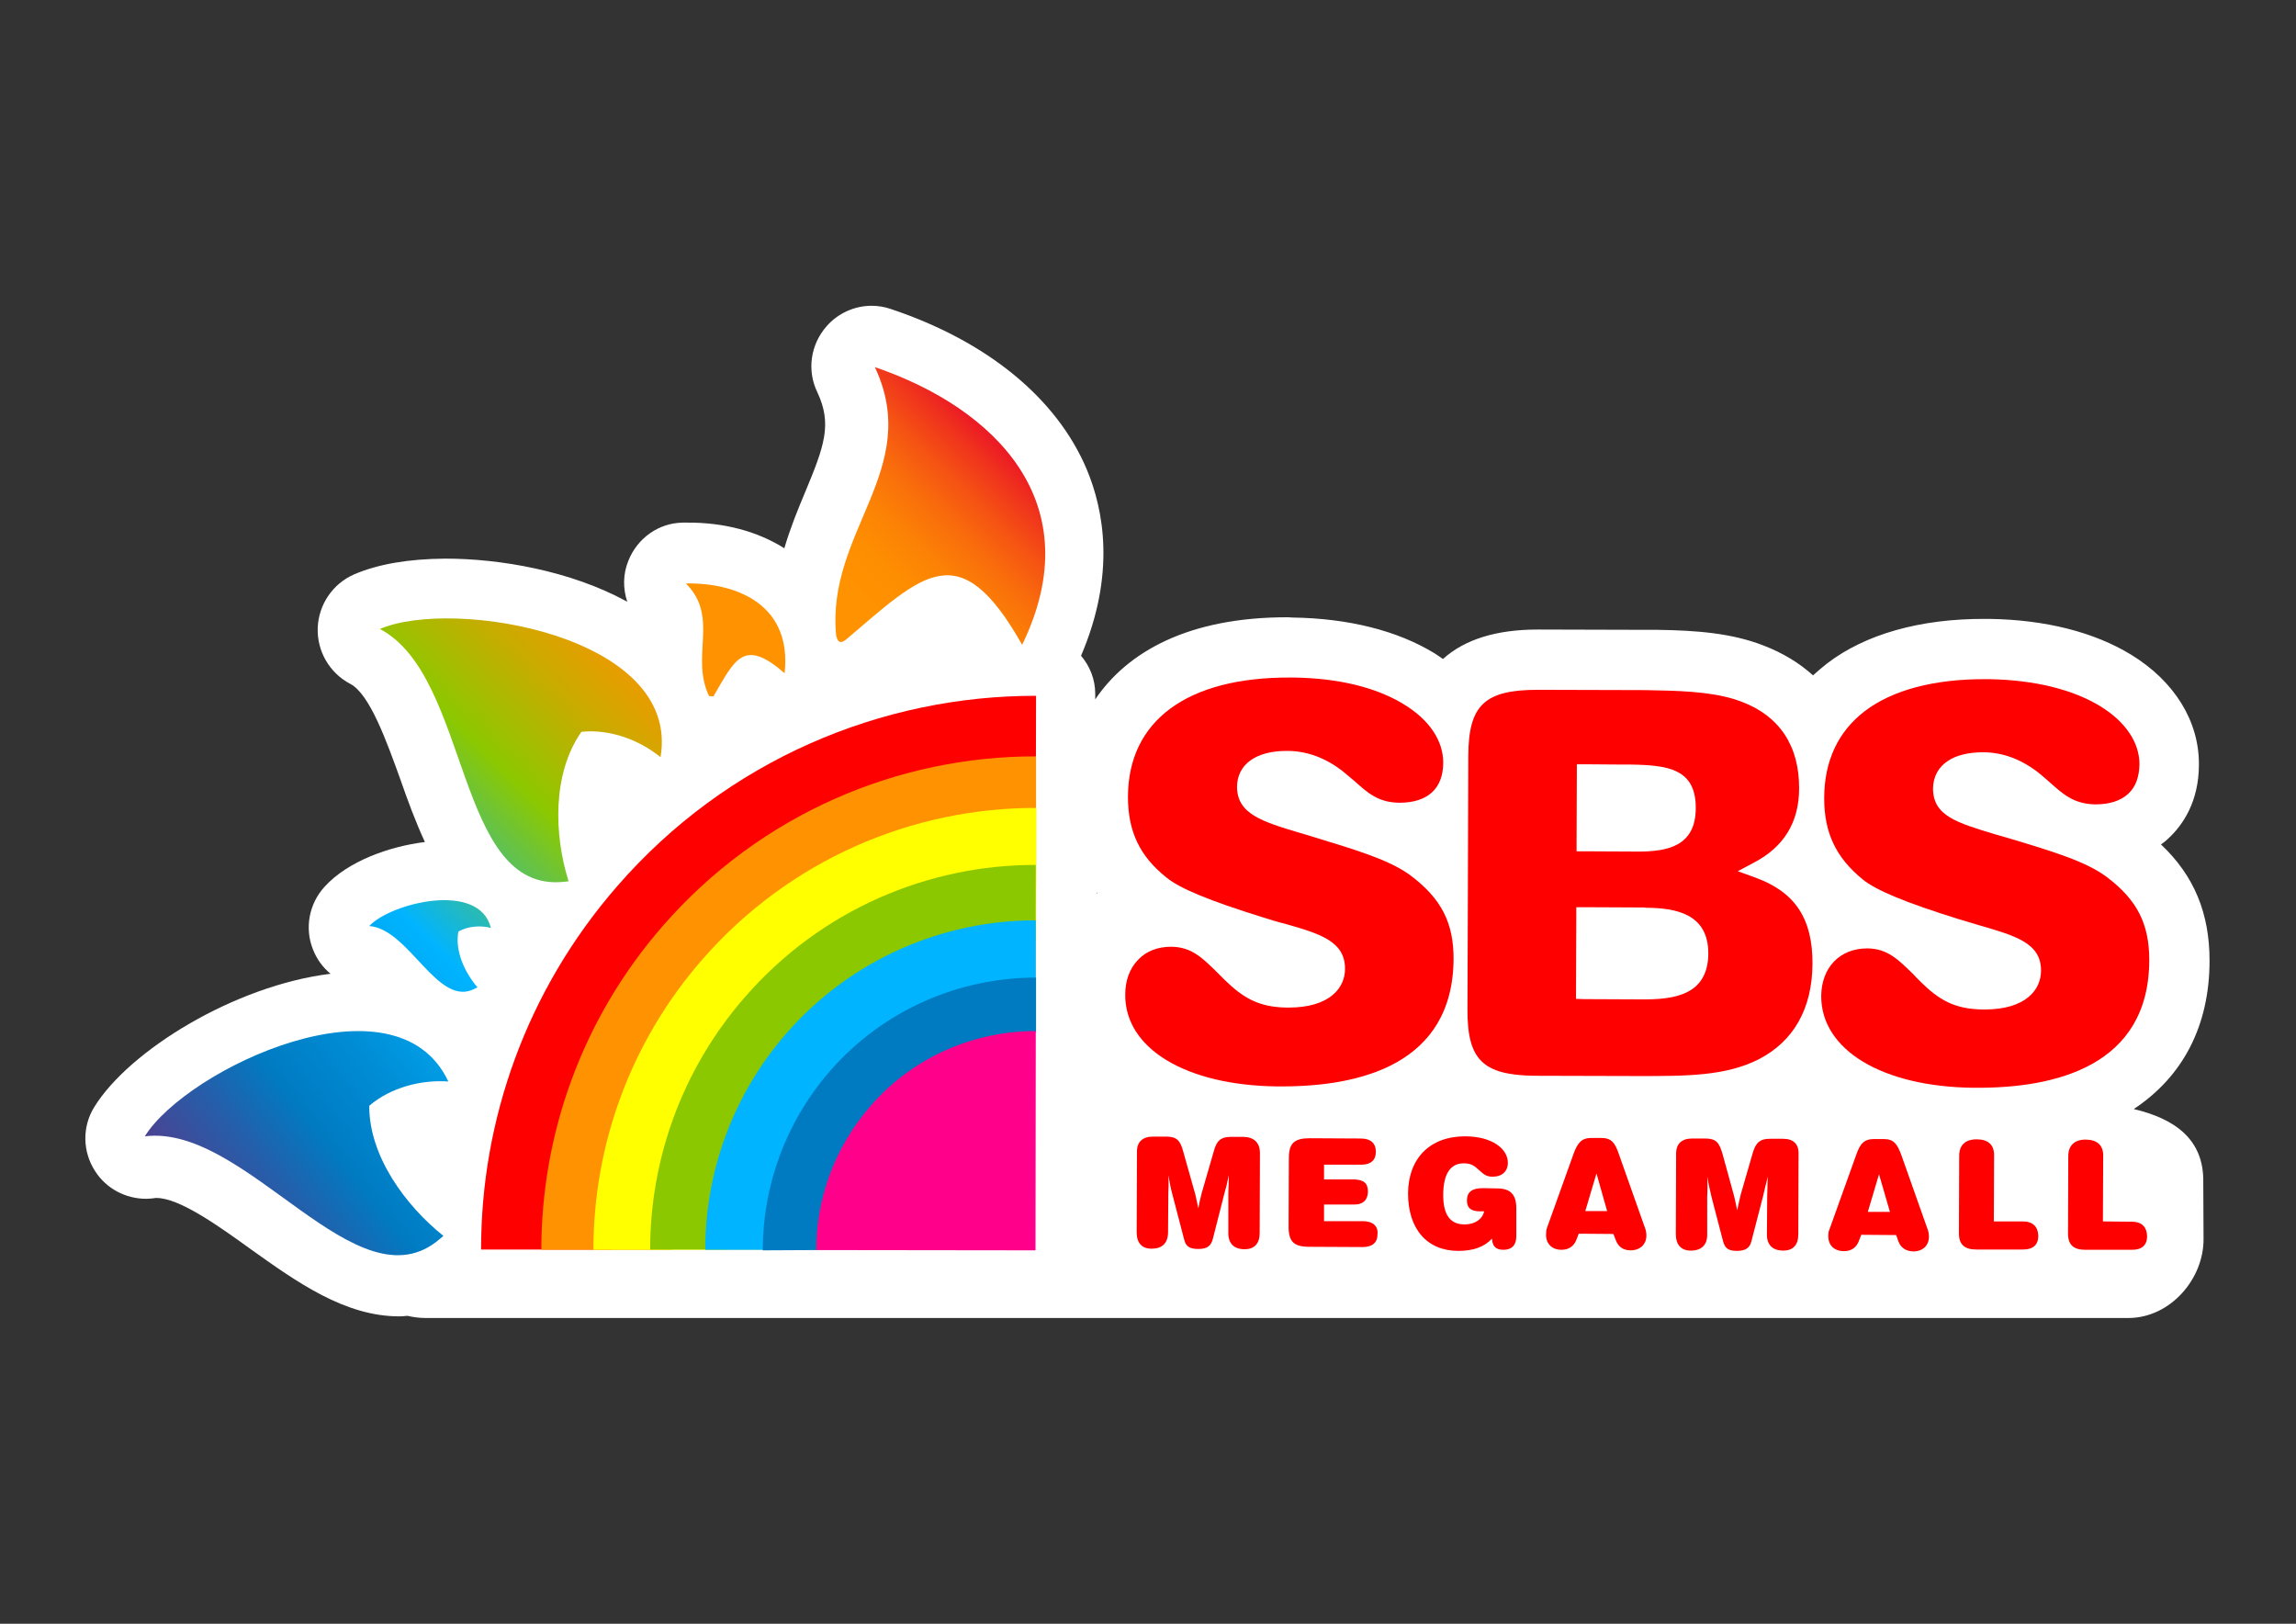 <?xml version="1.0" encoding="UTF-8"?> <!-- Generator: Adobe Illustrator 26.0.1, SVG Export Plug-In . SVG Version: 6.00 Build 0) --> <svg xmlns="http://www.w3.org/2000/svg" xmlns:xlink="http://www.w3.org/1999/xlink" id="Layer_1" x="0px" y="0px" viewBox="0 0 841.9 595.3" style="enable-background:new 0 0 841.9 595.3;" xml:space="preserve"><rect x="0" y="0" width="841.9" height="595.3" fill="#333333" stroke="none"/> <style type="text/css"> .st0{fill:#FFFFFF;} .st1{fill:url(#SVGID_1_);} .st2{fill:url(#SVGID_00000093166065619554013860000000640789482994996378_);} .st3{fill:url(#SVGID_00000063593236966266161060000010277891631031304351_);} .st4{fill:url(#SVGID_00000080925748911959774130000012749747924641346195_);} .st5{fill:url(#SVGID_00000028309228004515987650000012974329179549750463_);} .st6{fill:#FF0000;} .st7{fill:#FF9200;} .st8{fill:#FFFF00;} .st9{fill:#8CC800;} .st10{fill:#00B4FF;} .st11{fill:#007BC2;} .st12{fill:#FF008B;} </style> <g> <g> <path class="st0" d="M782.4,406.6c17.9-11.8,27.8-30.4,27.8-54.4c0-17.3-5.6-31.1-17.8-42.6c1-0.7,2-1.5,2.9-2.4 c5-4.7,11-13.2,11-26.9c0.1-15.9-9-30.6-24.9-40.3c-13.6-8.3-31.5-12.8-51.9-13.1l-1.6,0c-23.8-0.1-43.9,5.6-57.9,16.3 c-1.8,1.4-3.5,2.9-5.2,4.4c-5.1-4.6-11.2-8.3-18.3-11c-11.4-4.4-23.9-5.5-39.2-5.7c-2.4,0-4.8,0-7.3,0l-36.1-0.1 c-15.2,0-26.8,3.6-34.8,10.8c-1-0.7-2-1.4-3.1-2.1c-13.6-8.3-31.5-12.8-52-13.1c-0.6,0-1.2-0.1-1.6-0.1 c-36.8-0.1-59.1,12.8-70.8,30.1l0-2c0-5.4-2-10.2-5.2-14c12.8-29.9,8.3-53.5,2.1-68.3c-11-26.1-36.5-47-71.8-58.8 c-2.3-0.8-4.7-1.2-7.1-1.2c-6.2,0-12.3,2.7-16.5,7.5c-5.9,6.7-7.3,16.2-3.4,24.2c5.5,11.7,2.6,19.7-4.5,36.7 c-2.6,6.2-5.4,13-7.6,20.5c-9.7-6.1-21.9-9.5-35.7-9.4c-0.5,0-1,0-1.5,0c-8.9,0.1-16.7,5.7-20,14c-2,4.9-2,10.2-0.4,15 c-20.8-11.4-46.8-15.8-66.7-15.8c-13.5,0.1-24.7,2-33.5,5.8c-7.8,3.4-13,11.1-13.3,19.6c-0.3,8.5,4.3,16.5,11.9,20.5 c7.2,3.7,13.4,21.2,18.5,35.3c2.5,7.2,5.4,15.1,8.9,22.7c-13,1.6-28.2,7-36.7,16.3c-5.8,6.3-7.5,15.3-4.3,23.2 c1.4,3.5,3.6,6.5,6.4,8.8c-35.1,4.3-73.8,28.1-86.6,48.8c-4.5,7.2-4.4,16.4,0.3,23.6c4.1,6.4,11.2,10.1,18.7,10.1 c0.9,0,1.8-0.1,2.8-0.2c0.3-0.1,0.6-0.1,1-0.1c8.4,0,22.8,10.3,34.3,18.6c17.1,12.2,34.8,24.9,54.9,24.8h0c0.9,0,1.8-0.1,2.8-0.2 c2.1,0.5,4.4,0.8,6.6,0.8h624.6c15.2-0.1,27.5-14.3,27.4-29c0,0-0.1-20.3-0.1-20.7C808.2,417.5,797.2,410.1,782.4,406.6z M402.2,327.7l0-0.5c0.1,0.1,0.1,0.2,0.2,0.3C402.3,327.6,402.2,327.6,402.2,327.7z"></path> <g> <linearGradient id="SVGID_1_" gradientUnits="userSpaceOnUse" x1="585.69" y1="109.626" x2="273.696" y2="429.048" gradientTransform="matrix(1 1.300000e-03 -1.300000e-03 1 -260.352 11.891)"> <stop offset="0" style="stop-color:#EC1C24"></stop> <stop offset="1.353602e-02" style="stop-color:#EF2F1E"></stop> <stop offset="4.338871e-02" style="stop-color:#F55213"></stop> <stop offset="7.356080e-02" style="stop-color:#F96E0B"></stop> <stop offset="0.104" style="stop-color:#FC8205"></stop> <stop offset="0.134" style="stop-color:#FE8E01"></stop> <stop offset="0.165" style="stop-color:#FF9200"></stop> <stop offset="0.305" style="stop-color:#FF9200"></stop> <stop offset="0.337" style="stop-color:#F09900"></stop> <stop offset="0.397" style="stop-color:#C9AB00"></stop> <stop offset="0.476" style="stop-color:#8CC800"></stop> <stop offset="0.626" style="stop-color:#00B4FF"></stop> <stop offset="0.741" style="stop-color:#008CD4"></stop> <stop offset="0.805" style="stop-color:#007BC2"></stop> <stop offset="0.857" style="stop-color:#245FAB"></stop> <stop offset="0.917" style="stop-color:#494493"></stop> <stop offset="0.966" style="stop-color:#5F3385"></stop> <stop offset="0.997" style="stop-color:#672D80"></stop> </linearGradient> <path class="st1" d="M213.2,268.3c10.4-1.1,21.3,3,29,9.3c7.6-44.6-76.1-58.6-102.9-47c33.3,17.5,27.6,96.8,67.4,92.7l1.8-0.2 C203.1,306.1,202.5,283.5,213.2,268.3z"></path> </g> <g> <linearGradient id="SVGID_00000022522271809449128410000013161579540208277934_" gradientUnits="userSpaceOnUse" x1="651.623" y1="161.277" x2="339.753" y2="480.572" gradientTransform="matrix(0.992 0.127 -0.127 0.992 -221.375 -44.383)"> <stop offset="0" style="stop-color:#EC1C24"></stop> <stop offset="1.353602e-02" style="stop-color:#EF2F1E"></stop> <stop offset="4.338871e-02" style="stop-color:#F55213"></stop> <stop offset="7.356080e-02" style="stop-color:#F96E0B"></stop> <stop offset="0.104" style="stop-color:#FC8205"></stop> <stop offset="0.134" style="stop-color:#FE8E01"></stop> <stop offset="0.165" style="stop-color:#FF9200"></stop> <stop offset="0.305" style="stop-color:#FF9200"></stop> <stop offset="0.337" style="stop-color:#F09900"></stop> <stop offset="0.397" style="stop-color:#C9AB00"></stop> <stop offset="0.476" style="stop-color:#8CC800"></stop> <stop offset="0.626" style="stop-color:#00B4FF"></stop> <stop offset="0.741" style="stop-color:#008CD4"></stop> <stop offset="0.805" style="stop-color:#007BC2"></stop> <stop offset="0.857" style="stop-color:#245FAB"></stop> <stop offset="0.917" style="stop-color:#494493"></stop> <stop offset="0.966" style="stop-color:#5F3385"></stop> <stop offset="0.997" style="stop-color:#672D80"></stop> </linearGradient> <path style="fill:url(#SVGID_00000022522271809449128410000013161579540208277934_);" d="M135.4,405.4c7.9-6.8,19.2-9.6,29-8.9 c-19.2-40.9-95.9-4.7-111.3,20.1c37.4-4.7,77.9,63.8,108.2,37.6l1.3-1.1C148.8,442.1,135.3,423.9,135.4,405.4z"></path> </g> <g> <linearGradient id="SVGID_00000083798510005956222310000001978769794238218889_" gradientUnits="userSpaceOnUse" x1="615.249" y1="134.396" x2="303.504" y2="453.562" gradientTransform="matrix(1 1.300000e-03 -1.300000e-03 1 -260.352 11.891)"> <stop offset="0" style="stop-color:#EC1C24"></stop> <stop offset="1.353602e-02" style="stop-color:#EF2F1E"></stop> <stop offset="4.338871e-02" style="stop-color:#F55213"></stop> <stop offset="7.356080e-02" style="stop-color:#F96E0B"></stop> <stop offset="0.104" style="stop-color:#FC8205"></stop> <stop offset="0.134" style="stop-color:#FE8E01"></stop> <stop offset="0.165" style="stop-color:#FF9200"></stop> <stop offset="0.305" style="stop-color:#FF9200"></stop> <stop offset="0.337" style="stop-color:#F09900"></stop> <stop offset="0.397" style="stop-color:#C9AB00"></stop> <stop offset="0.476" style="stop-color:#8CC800"></stop> <stop offset="0.626" style="stop-color:#00B4FF"></stop> <stop offset="0.741" style="stop-color:#008CD4"></stop> <stop offset="0.805" style="stop-color:#007BC2"></stop> <stop offset="0.857" style="stop-color:#245FAB"></stop> <stop offset="0.917" style="stop-color:#494493"></stop> <stop offset="0.966" style="stop-color:#5F3385"></stop> <stop offset="0.997" style="stop-color:#672D80"></stop> </linearGradient> <path style="fill:url(#SVGID_00000083798510005956222310000001978769794238218889_);" d="M175.1,362c-4.6-5.3-8.4-13.4-7-20.5 c3.6-2,8.2-2.3,11.9-1.3c-4.3-17.3-36.8-9.1-44.6-0.7c14.8,1.1,25.3,30.6,39,22.8L175.1,362z"></path> </g> <g> <linearGradient id="SVGID_00000049190341246081412640000008449522140555256253_" gradientUnits="userSpaceOnUse" x1="610.603" y1="135.509" x2="298.527" y2="455.014" gradientTransform="matrix(1 1.300000e-03 -1.300000e-03 1 -260.352 11.891)"> <stop offset="0" style="stop-color:#EC1C24"></stop> <stop offset="1.353602e-02" style="stop-color:#EF2F1E"></stop> <stop offset="4.338871e-02" style="stop-color:#F55213"></stop> <stop offset="7.356080e-02" style="stop-color:#F96E0B"></stop> <stop offset="0.104" style="stop-color:#FC8205"></stop> <stop offset="0.134" style="stop-color:#FE8E01"></stop> <stop offset="0.165" style="stop-color:#FF9200"></stop> <stop offset="0.305" style="stop-color:#FF9200"></stop> <stop offset="0.337" style="stop-color:#F09900"></stop> <stop offset="0.397" style="stop-color:#C9AB00"></stop> <stop offset="0.476" style="stop-color:#8CC800"></stop> <stop offset="0.626" style="stop-color:#00B4FF"></stop> <stop offset="0.741" style="stop-color:#008CD4"></stop> <stop offset="0.805" style="stop-color:#007BC2"></stop> <stop offset="0.857" style="stop-color:#245FAB"></stop> <stop offset="0.917" style="stop-color:#494493"></stop> <stop offset="0.966" style="stop-color:#5F3385"></stop> <stop offset="0.997" style="stop-color:#672D80"></stop> </linearGradient> <path style="fill:url(#SVGID_00000049190341246081412640000008449522140555256253_);" d="M287.7,246.8 c2.7-24.3-16.3-33.2-36.2-32.9c12.4,12.4,1.5,26.6,8.5,41.3l1.6,0.1C269.6,241.6,272.7,233.8,287.7,246.8z"></path> </g> <g> <linearGradient id="SVGID_00000126281961786992255970000014386684411080457365_" gradientUnits="userSpaceOnUse" x1="628.084" y1="152.687" x2="313.27" y2="474.996" gradientTransform="matrix(1 1.300000e-03 -1.300000e-03 1 -260.352 11.891)"> <stop offset="0" style="stop-color:#EC1C24"></stop> <stop offset="1.353602e-02" style="stop-color:#EF2F1E"></stop> <stop offset="4.338871e-02" style="stop-color:#F55213"></stop> <stop offset="7.356080e-02" style="stop-color:#F96E0B"></stop> <stop offset="0.104" style="stop-color:#FC8205"></stop> <stop offset="0.134" style="stop-color:#FE8E01"></stop> <stop offset="0.165" style="stop-color:#FF9200"></stop> <stop offset="0.305" style="stop-color:#FF9200"></stop> <stop offset="0.337" style="stop-color:#F09900"></stop> <stop offset="0.397" style="stop-color:#C9AB00"></stop> <stop offset="0.476" style="stop-color:#8CC800"></stop> <stop offset="0.626" style="stop-color:#00B4FF"></stop> <stop offset="0.741" style="stop-color:#008CD4"></stop> <stop offset="0.805" style="stop-color:#007BC2"></stop> <stop offset="0.857" style="stop-color:#245FAB"></stop> <stop offset="0.917" style="stop-color:#494493"></stop> <stop offset="0.966" style="stop-color:#5F3385"></stop> <stop offset="0.997" style="stop-color:#672D80"></stop> </linearGradient> <path style="fill:url(#SVGID_00000126281961786992255970000014386684411080457365_);" d="M306.6,233c0,0,0.4,2,1.3,2.3 c0.8,0.4,2.3-0.8,2.3-0.8c28.4-24.1,41.6-38.8,64.6,1.9c25.2-51.8-9.7-86.7-54-101.8C338.4,172.1,302.9,194.8,306.6,233z"></path> </g> <path class="st6" d="M224.4,458.1c0.1-36.2,12.6-72.2,38.2-101.6c30.8-35.4,73.8-53.3,117.2-53.3l0.1-48.1 c-56.7-0.1-113.4,23.6-153.5,69.7c-33.5,38.4-50,86-50,133.2v0.1H224.4L224.4,458.1z"></path> <path class="st7" d="M246.4,458.2c0.1-31.1,10.8-62,32.8-87.3c26.4-30.3,63.3-45.7,100.7-45.7l0-47.9c-50.5-0.1-101,21-136.9,62.2 c-29.8,34.2-44.5,76.6-44.5,118.7c0,0,0,0,0,0H246.4C246.4,458.2,246.4,458.2,246.4,458.2z"></path> <path class="st8" d="M266.2,458.2c0-26.4,9.2-52.8,27.9-74.3c22.5-25.9,54-39,85.8-39l0.1-48.7c-45.3-0.1-90.5,18.9-122.5,55.6 c-26.7,30.6-39.9,68.6-39.9,106.3v0.1L266.2,458.2C266.2,458.3,266.2,458.2,266.2,458.2z"></path> <path class="st9" d="M286.8,458.2c0-21.6,7.5-43.2,22.8-60.8c18.4-21.1,44.1-31.8,70.1-31.9l0.1-48.4 c-39.4-0.1-78.8,16.4-106.7,48.5c-23.2,26.6-34.7,59.7-34.7,92.5v0H286.8L286.8,458.2z"></path> <path class="st10" d="M282.9,458.2c0-22.5,7.8-45.1,23.8-63.4c19.2-22,46.1-33.2,73.1-33.2l0-24.2c-33.8,0-67.5,14-91.5,41.5 c-19.9,22.9-29.7,51.2-29.7,79.3v0L282.9,458.2L282.9,458.2z"></path> <path class="st11" d="M299.7,458.3c0-18.6,6.5-37.3,19.7-52.4c15.9-18.2,38.1-27.4,60.5-27.5l0-20c-27.9,0-55.8,11.6-75.6,34.3 c-16.4,18.9-24.6,42.3-24.6,65.6c0,0,0,0,0,0.1L299.7,458.3C299.7,458.3,299.7,458.3,299.7,458.3z"></path> <path class="st12" d="M379.8,378c-22.4,0-44.9,9.3-60.7,27.6c-13.2,15.2-19.8,34-19.8,52.7v0l80.4,0.1L379.8,378z"></path> <g> <g> <path class="st6" d="M456,416.8l-4.7,0c-3.6,0-5.2,1.4-6.2,5.2l-4.4,15.2c-0.4,1.6-0.9,3.5-1.3,5.8c-0.7-3.3-1.1-5.3-1.3-5.8 l-4.2-14.9c-1.1-4.2-2.4-5.6-6.3-5.6l-4.8,0c-3.8,0-5.9,1.9-5.9,5.5l-0.1,29.6c0,3.9,1.9,6,5.5,6c3.8,0,5.9-2,6-5.8l0.1-14 c0-0.4,0-1.4,0.1-3.1c0-1.1,0-2.5-0.1-4.1c0.5,2.8,1,5.4,1.6,7.5l4.2,16.1c0.6,2.6,2.1,3.5,5.2,3.5c3.1,0,4.6-1,5.3-3.6 l4.2-16.5c0.5-1.7,1.1-4,1.7-7c-0.1,3.9-0.2,6.2-0.2,6.9l0,14.4c0,3.8,2.1,5.9,6,5.9c3.5,0,5.5-2,5.5-6l0.1-29.5 C461.9,418.9,459.8,416.9,456,416.8"></path> <path class="st6" d="M499.7,447.7l-14.2,0l0-6.1l11.1,0c3.2,0,4.9-1.6,5-4.7c0-3.2-1.6-4.4-5.2-4.5l-10.9,0V427l13.6,0 c3.6,0,5.4-1.7,5.4-4.7c0-3.2-1.9-4.9-5.6-4.9l-18.6-0.1c-5.7,0-7.7,1.8-7.7,7.3l-0.1,25.1c0,5.5,1.9,7.4,7.6,7.4l19.5,0.1 c3.6,0,5.5-1.6,5.5-4.7C505.4,449.5,503.4,447.7,499.7,447.7"></path> <path class="st6" d="M549,435.7l-5.3-0.1c-3.9,0-5.8,1.4-5.8,4.5c0,2.8,1.5,4,4.8,4h1.5c-0.6,2.9-3.4,4.8-7.2,4.8 c-5.2,0-7.8-3.5-7.8-10.7c0-7.8,2.6-11.8,7.7-11.7c3,0,4.2,1.4,5.8,2.8c1.3,1.1,2.2,2.1,4.6,2.1c3.5,0,5.6-2,5.6-5.1 c0-5.2-5.9-9.7-15.7-9.7c-12.9,0-20.8,8.1-20.9,20.9c0,13.2,7.1,21.1,18.4,21.1c5.5,0,9.5-1.4,12.4-4.5c0.1,2.8,1.4,4.1,4.2,4.1 c3,0,4.7-1.7,4.7-4.9l0-10C556.1,438,553.9,435.7,549,435.7"></path> <path class="st6" d="M593.6,423.1c-1.4-4.1-2.7-5.9-6.4-5.9l-3.7,0c-3.5,0-5,1.7-6.5,5.8l-9.8,27.3c-0.2,0.5-0.3,1.4-0.3,2.4 c0,3.3,2.2,5.5,5.7,5.5c2.6,0,4.5-1.3,5.4-3.6l0.9-2.3l12.7,0.1l0.9,2.3c0.9,2.4,2.7,3.7,5.4,3.7c3.5,0,5.8-2.2,5.8-5.4 c0-1.1-0.2-2-0.4-2.5L593.6,423.1z M581.3,444l4.1-13.8l3.9,13.8L581.3,444z"></path> <path class="st6" d="M653.8,417.5l-4.8,0c-3.6,0-5.2,1.4-6.3,5.2l-4.4,15.2c-0.4,1.6-0.8,3.5-1.3,5.8c-0.7-3.3-1.1-5.2-1.3-5.8 l-4.1-14.9c-1.2-4.2-2.4-5.6-6.4-5.6l-4.7,0c-3.8,0-5.9,1.9-5.9,5.5l-0.1,29.6c0,3.9,2,6,5.5,6c3.9,0,6-2.1,6-5.8l0-14 c0-0.4,0.1-1.5,0.1-3.2c0-1.1,0-2.6-0.1-4.2c0.5,2.9,1.1,5.4,1.6,7.6l4.2,16.1c0.7,2.7,2,3.6,5.1,3.6c3,0,4.7-1,5.3-3.5 l4.3-16.6c0.4-1.6,0.9-4,1.7-7.1c-0.1,3.9-0.2,6.2-0.2,6.9l-0.1,14.4c0,3.8,2.2,5.8,6,5.8c3.5,0,5.5-2,5.5-5.9l0.1-29.5 C659.6,419.4,657.6,417.5,653.8,417.5"></path> <path class="st6" d="M697.2,423.5c-1.5-4-2.7-5.9-6.4-5.9h-3.7c-3.5,0-5.1,1.7-6.5,5.9l-9.8,27.3c-0.3,0.5-0.4,1.5-0.4,2.4 c0,3.4,2.2,5.5,5.8,5.5c2.6,0,4.5-1.3,5.4-3.7l0.9-2.3l12.8,0.1l0.8,2.3c0.9,2.4,2.8,3.6,5.4,3.7c3.6,0,5.8-2.2,5.8-5.4 c0-1.1-0.2-2-0.4-2.5L697.2,423.5z M684.9,444.3l4.1-13.8l4,13.8L684.9,444.3z"></path> <path class="st6" d="M741.7,447.8l-10.6,0l0.1-24.3c0-3.8-2.2-5.8-6.4-5.8c-4.1,0-6.4,2.1-6.4,6l-0.1,28.5c0,4,2,5.9,6.4,5.9 l17.1,0c3.7,0,5.6-1.7,5.6-5C747.3,449.7,745.4,447.8,741.7,447.8"></path> <path class="st6" d="M781.7,447.9l-10.6-0.1l0.1-24.2c0-3.8-2.3-5.8-6.5-5.8c-4,0-6.3,2.2-6.3,6l-0.1,28.5c0,4,2,5.9,6.3,5.9 l17.2,0c3.6,0,5.5-1.7,5.5-5C787.2,449.8,785.3,447.9,781.7,447.9"></path> </g> <path class="st6" d="M429.6,347.1c-0.1,0-0.1,0-0.2,0c-4.9,0-9.1,1.6-12.1,4.8c-3.1,3.2-4.7,7.6-4.7,12.8 c-0.1,19.7,22.2,33.2,55.6,33.6c0.5,0,0.9,0,1.4,0c28.8,0.1,63.2-7.9,63.4-46.8c0-13.2-4.5-22-15.6-30.4 c-7.5-5.7-19.9-9.4-35.6-14.2l-5-1.5c-14.1-4.2-23.2-7-23.2-17c0.1-8.2,7-13.2,18.5-13.1c0.1,0,0.2,0,0.3,0 c7,0.1,13.7,2.6,19.9,7.4c1.5,1.2,2.9,2.5,4.3,3.6c4.9,4.4,8.8,7.9,16.4,8c0.1,0,0.2,0,0.2,0c10.3,0,16-5.2,16-14.7 c0-8-5-15.6-14.3-21.3c-10.2-6.3-24.2-9.7-40.7-9.9c-0.5,0-0.9,0-1.3,0c-37.6-0.1-59.2,15.8-59.3,43.7c0,12.7,4.3,21.8,14.1,29.6 c4.8,4,15.7,8.5,35.3,14.6c2.8,0.9,5.4,1.7,7.9,2.3c13,3.7,22.3,6.4,22.3,16.6c0,6.9-5.5,14.2-20.7,14.2h0c-0.2,0-0.3,0-0.5,0 c-10.6-0.1-16.3-3.7-23-10.2c-1-1-1.9-1.9-2.8-2.8C441,351.3,437,347.2,429.6,347.1L429.6,347.1z"></path> <path class="st6" d="M562.5,394.4c-18.8-0.3-24.5-5.9-24.4-24.3l0.3-93.1c0.1-18.5,6-24.1,25.5-24.1l35.8,0.1c2.6,0,5,0,7.4,0.1 c12.9,0.2,23.3,1,31.6,4.2c13.8,5.2,21.1,16.2,21,31.8c0,12.2-5.5,21.3-16.3,27l-6.2,3.3l6.6,2.4c14.5,5.3,20.9,15.1,20.8,31.6 c-0.1,16.4-6.9,28.4-19.8,35c-12.3,6.2-26.6,6.1-44.6,6.1l-36.8-0.1H562.5L562.5,394.4z M602.8,332.7l-21.6-0.1h-3.2v3.2 l-0.1,27.3v3.1l3.1,0.1l22.1,0.1c7.9,0,13.3-1.1,17-3.5c4.2-2.7,6.3-7.2,6.3-13.4c0-14.6-12.1-16.6-22.7-16.7L602.8,332.7 L602.8,332.7z M597.8,280.3l-3.3,0l-13.1-0.1h-3.2l0,3.2l-0.1,25.5v3.2l3.1,0l19.5,0.1c10.4,0,21.1-1.8,21.1-15.9 C621.9,281.8,611.5,280.5,597.8,280.3L597.8,280.3z"></path> <path class="st6" d="M684.8,347.7c-0.1,0-0.1,0-0.1,0c-10.1,0-16.8,7-16.9,17.5c0,19.7,22.3,33.2,55.7,33.6c0.4,0,0.9,0,1.3,0 c28.8,0.1,63.2-7.9,63.3-46.8c0-13.2-4.4-22-15.5-30.4l0,0c-7.5-5.7-19.8-9.4-35.4-14.1L732,306c-14.6-4.4-23.2-6.9-23.2-17 c0.1-4.2,1.9-7.7,5.4-10c3.1-2.1,7.5-3.2,13-3.2c0.1,0,0.2,0,0.4,0c6.9,0.1,13.6,2.6,19.9,7.5c1.5,1.2,2.8,2.4,4.1,3.5 c4.9,4.4,8.8,7.9,16.5,8.1c0.1,0,0.2,0,0.3,0c5.1,0,9.2-1.3,12-3.9c2.7-2.5,4-6.1,4.1-10.8c0-8-5.1-15.6-14.4-21.3 c-10.2-6.2-24.2-9.6-40.6-9.9c-0.5,0-0.9,0-1.4,0c-18.9-0.1-34.2,4-44.3,11.7c-9.8,7.5-14.9,18.3-14.9,32 c0,12.6,4.3,21.7,14.1,29.7c4.9,4,15.7,8.5,35.3,14.6c2.7,0.8,5.3,1.6,7.7,2.3c13.1,3.8,22.5,6.5,22.4,16.6 c0,6.9-5.5,14.2-20.7,14.2c-0.2,0-0.3,0-0.5,0c-10.7-0.1-16.4-3.7-23-10.2c-1-1-2-2-2.9-3C696.1,351.9,692.2,347.8,684.8,347.7 L684.8,347.7z"></path> </g> </g> </g> </svg> 